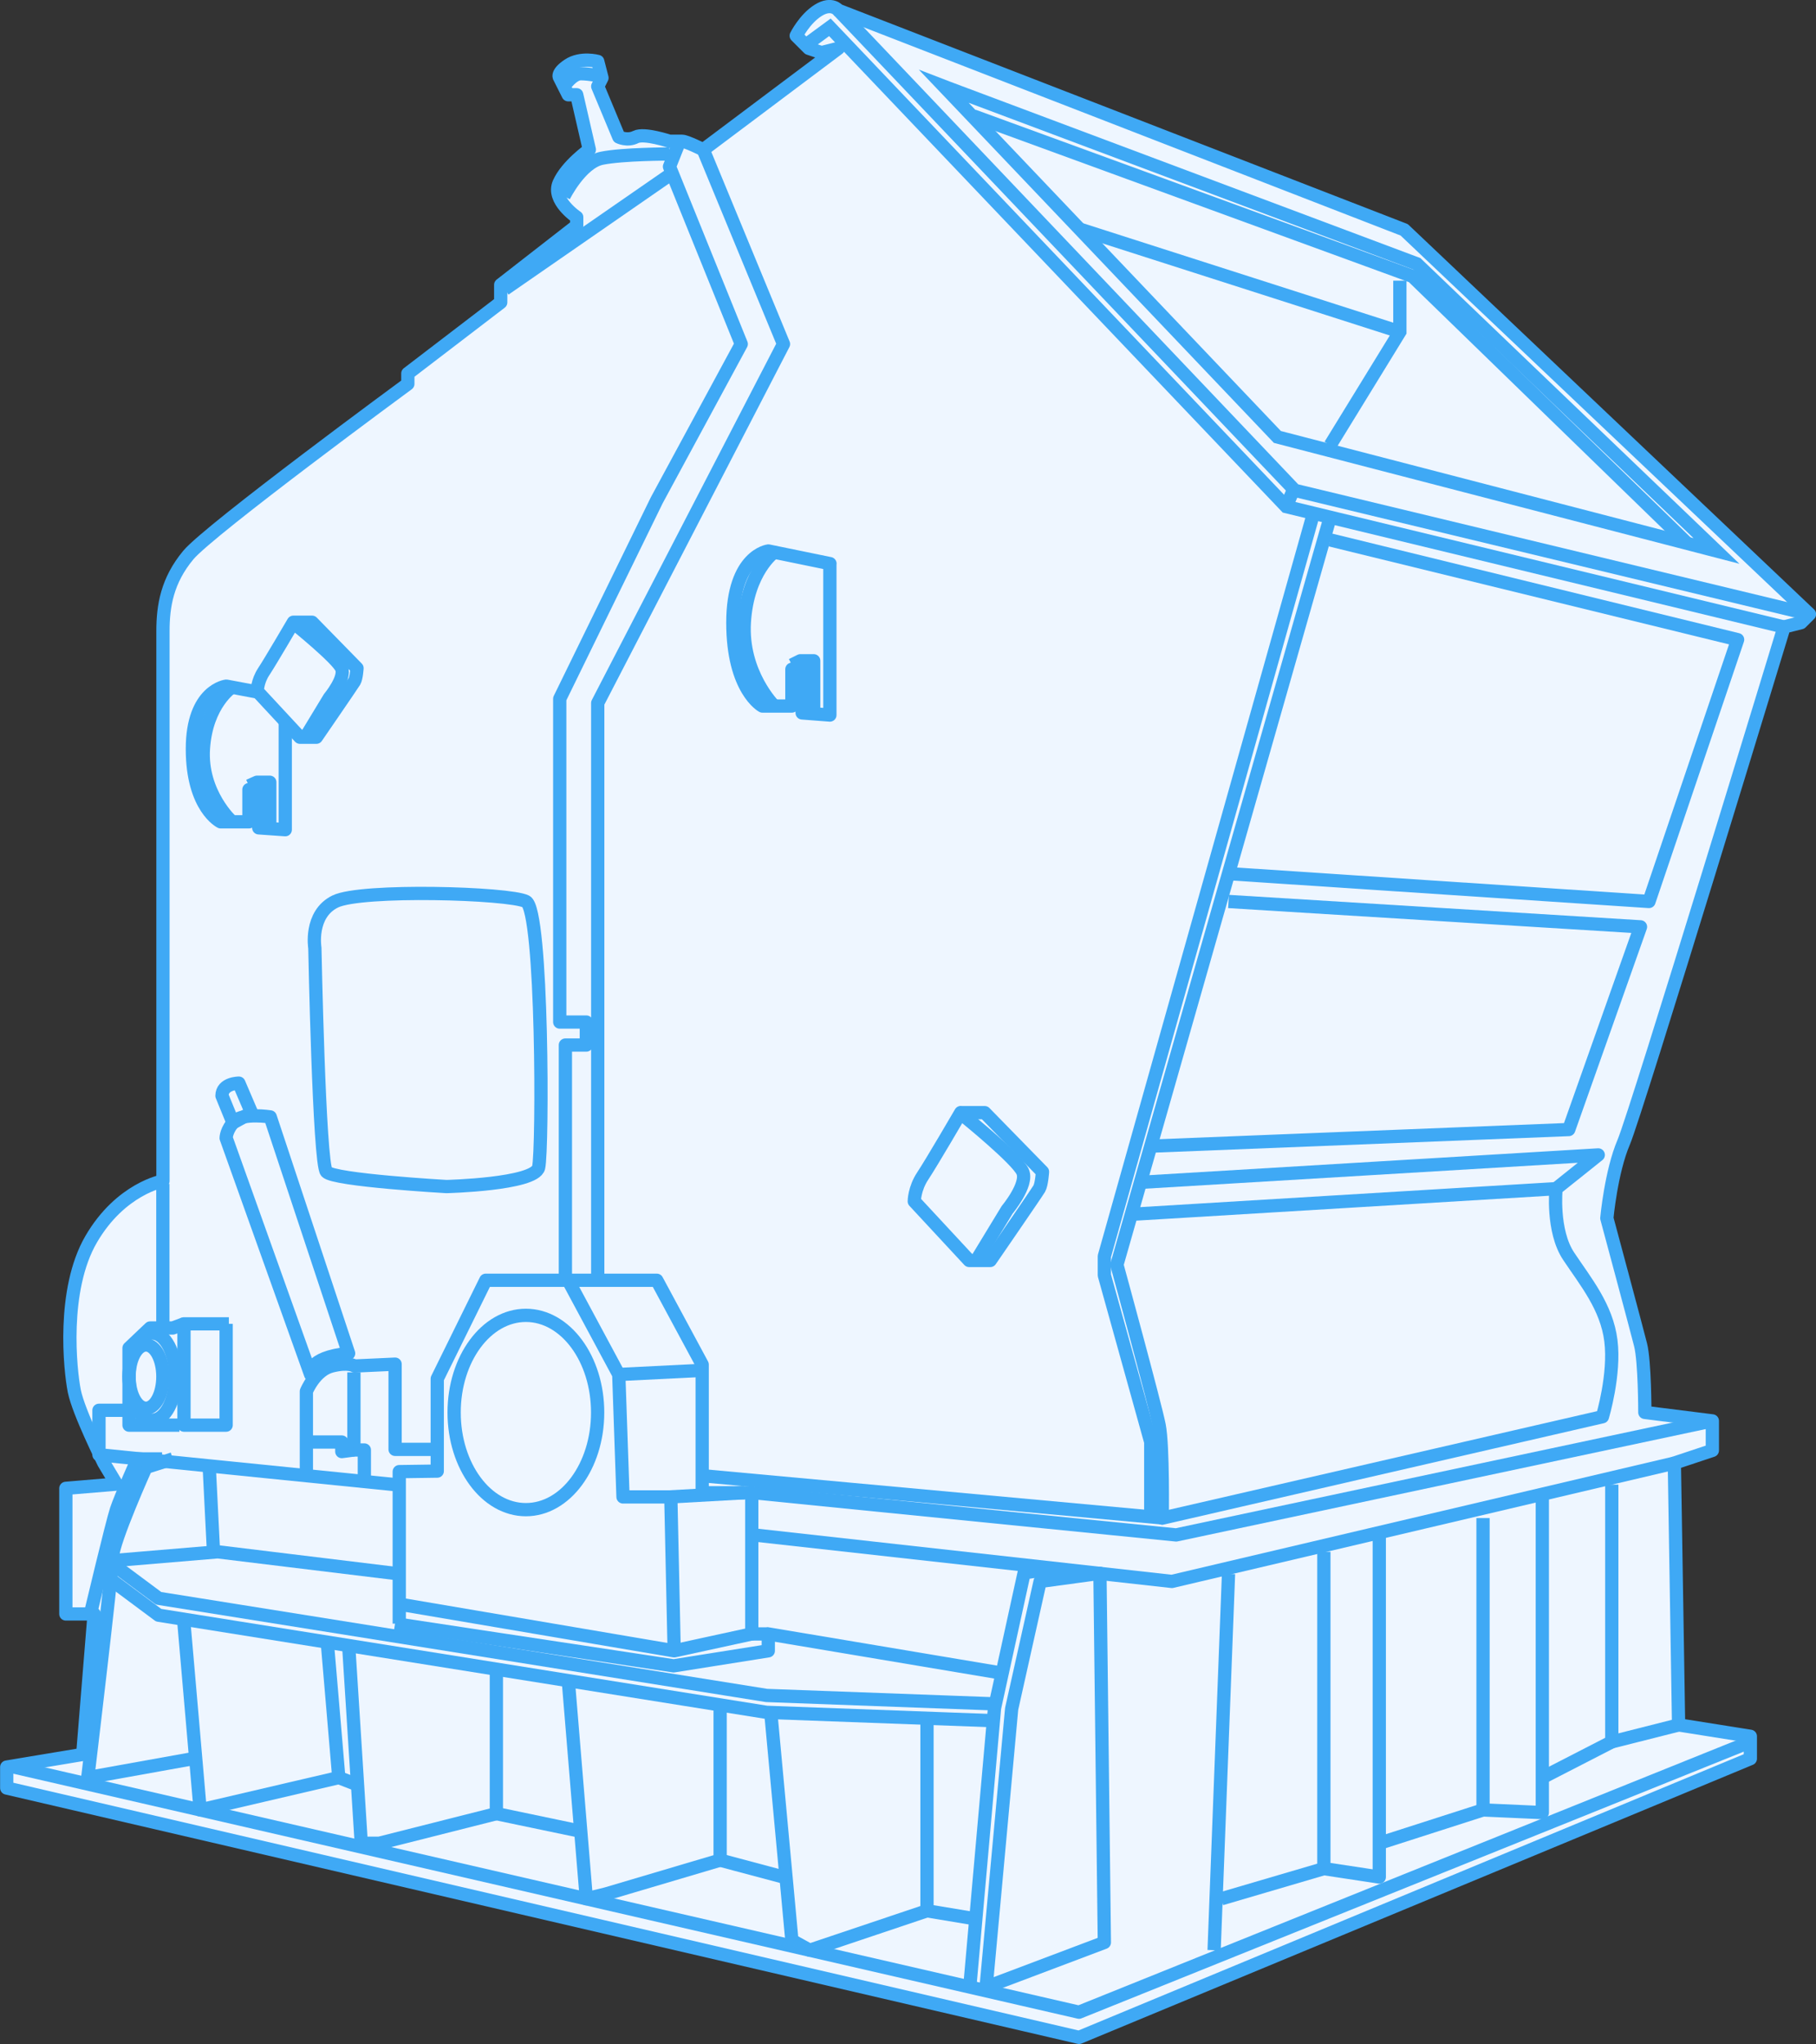 <?xml version="1.0" encoding="UTF-8"?> <svg xmlns="http://www.w3.org/2000/svg" id="_图层_2" data-name="图层 2" viewBox="0 0 205.5 231.25"><rect x="0" y="0" width="205.5" height="231.25" fill="#333333" stroke="none"/><defs><style> .cls-1 { fill: #eef6ff; } .cls-2 { stroke-linejoin: round; } .cls-2, .cls-3 { fill: none; stroke: #3fa9f5; stroke-width: 1.5px; } .cls-3 { stroke-miterlimit: 10; } </style></defs><g id="_图层_1-2" data-name="图层 1"><g><path class="cls-1" d="m94.87,5.47l-15.29,11.47s-1.91-.96-2.39-.96h-1.43s-2.87-.96-3.82-.48-1.91,0-1.91,0l-2.39-5.73.48-.96-.48-1.86s-1.91-.53-3.34.43-.96,1.43-.96,1.43l.96,1.91h.96l1.43,6.21s-2.54,1.79-3.42,3.76,1.99,3.88,1.99,3.88v.96l-8.6,6.69v1.99l-10.51,8.04v1.18s-22.45,16.49-24.84,19.36-2.87,5.73-2.87,8.6v62.21s-4.78.85-8.12,6.58c-3.34,5.73-2.39,14.81-1.91,17.2s3.34,8.12,3.34,8.12l1.43,2.39-5.73.48v14.21h3.2l-1.29,15.89-8.6,1.43v2.37l121.35,28.21,75.96-31.53v-2.53l-8.12-1.29-.48-29.62,4.3-1.43v-3.34l-7.64-.96s0-5.73-.48-7.64-3.82-14.33-3.82-14.33c0,0,.48-5.26,1.91-8.6s18.15-58.29,18.15-58.29l1.91-.48.96-.96-45.86-43.48L94.87,1.17s-.75-.96-2.28,0c-1.54.96-2.49,2.87-2.49,2.87l1.43,1.43,1.43.48,1.91-.48Z"></path><path class="cls-2" d="m94.87,5.47l-15.29,11.47s-1.91-.96-2.39-.96h-1.43s-2.87-.96-3.82-.48-1.91,0-1.91,0l-2.39-5.73.48-.96-.48-1.86s-1.91-.53-3.34.43-.96,1.43-.96,1.43l.96,1.91h.96l1.43,6.21s-2.54,1.79-3.42,3.76,1.99,3.88,1.99,3.88v.96l-8.6,6.69v1.99l-10.51,8.04v1.18s-22.45,16.49-24.84,19.36-2.87,5.73-2.87,8.6v62.21s-4.78.85-8.12,6.58c-3.34,5.73-2.39,14.81-1.91,17.2s3.34,8.12,3.34,8.12l1.43,2.39-5.73.48v14.21h3.2l-1.29,15.89-8.6,1.43v2.37l121.35,28.21,75.96-31.53v-2.53l-8.12-1.29-.48-29.62,4.3-1.43v-3.34l-7.64-.96s0-5.73-.48-7.64-3.82-14.33-3.82-14.33c0,0,.48-5.26,1.91-8.6s18.15-58.29,18.15-58.29l1.91-.48.96-.96-45.86-43.48L94.87,1.17s-.75-.96-2.28,0c-1.54.96-2.49,2.87-2.49,2.87l1.43,1.43,1.43.48,1.91-.48Z"></path><polygon class="cls-3" points="106.81 9.77 107.33 9.97 160.32 29.84 194.24 62.33 144.55 49.43 106.81 9.77"></polygon><polyline class="cls-3" points="110.16 13.12 158.62 30.82 159.84 31.27 190.92 61.46"></polyline><polyline class="cls-3" points="158.41 31.75 158.41 37.53 150.53 50.36"></polyline><line class="cls-3" x1="122.18" y1="25.92" x2="158.41" y2="37.53"></line><polyline class="cls-3" points="91.16 5.11 93.91 3.09 145.55 57.31 201.88 70.93"></polyline><polyline class="cls-3" points="94.87 1.17 146.52 55.47 204.75 69.49"></polyline><line class="cls-3" x1="146.52" y1="55.05" x2="145.55" y2="57.31"></line><polyline class="cls-2" points="148.64 58.06 124.97 142.11 124.97 144.27 130.22 163.13 130.22 171.73"></polyline><polyline class="cls-2" points="150.53 61.08 196.63 72.36 186.6 101.98 139.02 98.83"></polyline><polyline class="cls-2" points="139.02 101.98 185.64 104.85 177.52 127.78 130.22 129.66"></polyline><path class="cls-2" d="m128.02,137.37l48.06-2.9s-.48,4.78,1.43,7.64c1.91,2.87,4.3,5.73,4.78,9.56s-.96,8.6-.96,8.6l-49.81,11.47s.12-8.12-.35-10.51-4.78-18.15-4.78-18.15l24.13-84.55"></path><polyline class="cls-2" points="129.27 133.74 180.86 130.65 176.08 134.47"></polyline><polyline class="cls-2" points="198.06 197.05 122.1 227.63 1.28 199.83"></polyline><path class="cls-2" d="m10.31,182.24s2.39-10.03,2.87-11.47,2.39-5.73,2.39-5.73h2.77"></path><polyline class="cls-2" points="189.46 165.52 132.61 178.9 85.31 173.64"></polyline><polyline class="cls-2" points="85.31 168.87 133.09 173.64 193.76 160.74"></polyline><line class="cls-2" x1="79.58" y1="166.95" x2="131.65" y2="171.73"></line><polyline class="cls-2" points="119.22 177.4 115.89 177.94 112.54 193.23 109.74 224.79"></polyline><polygon class="cls-2" points="111.59 224.79 124.97 219.74 124.47 177.98 117.7 178.9 114.48 193.31 111.59 224.79"></polygon><polyline class="cls-2" points="79.58 16.94 88.66 38.92 67.64 79.53 67.64 144.83"></polyline><polyline class="cls-2" points="12.72 176.92 17.95 180.81 86.75 191.8 112.54 192.75"></polyline><polyline class="cls-2" points="12.72 178.83 17.95 182.72 86.75 193.71 112.54 194.66"></polyline><path class="cls-2" d="m19.55,165.04l-3.03.96s-3.76,8.35-3.79,10.15c-.03,1.8-2.8,24.94-2.8,24.94l11.85-2.13"></path><polyline class="cls-2" points="20.82 183.68 22.65 204.75 38.34 201.09 37.06 186.06"></polyline><polyline class="cls-2" points="39.45 186.06 40.88 208.52 42.92 208.52 56.17 205.17 56.17 189.23"></polyline><polyline class="cls-2" points="64.29 189.89 66.35 214.8 68.59 214.25 81.49 210.43 81.49 192.75"></polyline><polyline class="cls-2" points="87.22 193.71 89.61 219.51 91.63 220.62 104.9 216.16 104.9 194.66"></polyline><line class="cls-2" x1="38.34" y1="201.09" x2="40.27" y2="201.84"></line><line class="cls-2" x1="56.17" y1="205.17" x2="65.69" y2="207.16"></line><line class="cls-2" x1="81.49" y1="210.43" x2="88.66" y2="212.34"></line><line class="cls-2" x1="104.9" y1="216.16" x2="110.43" y2="217.08"></line><polyline class="cls-2" points="44.7 183.68 76.23 188.45 86.94 186.75 86.94 184.84 113.41 189.28"></polyline><polyline class="cls-2" points="45.18 181.47 76.29 186.75 85.07 184.84 85.07 168.87 79.46 168.87 79.46 154.37 74.32 144.83 60.12 144.83 54.97 144.83 49.48 155.97 49.48 163.53 49.48 166.42 45.18 166.48 45.18 183.68"></polyline><line class="cls-2" x1="85.07" y1="184.84" x2="86.94" y2="184.84"></line><ellipse class="cls-2" cx="59.51" cy="159.79" rx="8.12" ry="10.99"></ellipse><polyline class="cls-2" points="64.29 144.83 70.02 155.49 70.5 169.34 75.91 169.34 76.29 186.75"></polyline><line class="cls-2" x1="75.76" y1="169.34" x2="84.23" y2="168.87"></line><line class="cls-2" x1="70.02" y1="155.49" x2="79.46" y2="155.02"></line><ellipse class="cls-2" cx="16.52" cy="155.73" rx="1.91" ry="3.58"></ellipse><ellipse class="cls-2" cx="17.23" cy="155.73" rx="2.63" ry="4.93"></ellipse><polyline class="cls-2" points="25.59 149.76 25.59 161.22 20.82 161.22 20.82 149.76 25.9 149.76"></polyline><polyline class="cls-2" points="20.3 161.22 14.6 161.22 14.6 152.5 16.99 150.23 19.55 150.23 20.82 149.76"></polyline><polyline class="cls-2" points="14.32 159.54 11.2 159.54 11.2 164.57 44.7 167.95"></polyline><polyline class="cls-2" points="13.17 176.51 24.64 175.55 45.18 178.05"></polyline><line class="cls-2" x1="23.68" y1="166" x2="24.16" y2="175.55"></line><polyline class="cls-2" points="76.71 16.46 75.76 18.85 83.88 38.92 74.32 56.59 63.34 79.05 63.34 115.62 66.35 115.62 66.35 118.22 63.98 118.22 63.98 144.83"></polyline><path class="cls-2" d="m108.72,125.87h2.71l6.54,6.69s-.09,1.43-.37,1.91-5.54,8.12-5.54,8.12h-2.39l-6.21-6.69s0-1.43.96-2.87,4.3-7.17,4.3-7.17Z"></path><path class="cls-2" d="m109.2,126.35s5.9,4.78,6.53,6.21-1.76,4.3-1.76,4.3l-3.26,5.36"></path><path class="cls-2" d="m33.2,70.39h2.11l5.09,5.2s-.07,1.12-.29,1.49-4.31,6.32-4.31,6.32h-1.86l-4.83-5.2s0-1.12.74-2.23c.74-1.12,3.35-5.58,3.35-5.58Z"></path><path class="cls-2" d="m33.57,70.76s4.59,3.72,5.08,4.83-1.37,3.35-1.37,3.35l-2.53,4.17"></path><path class="cls-2" d="m93.91,63.76v17.13l-3.14-.24v-4.89l-1.16-.05v4.16h-3.34s-3.34-1.78-3.34-9.42,4.02-8.12,4.02-8.12l6.97,1.43Z"></path><polyline class="cls-2" points="89.61 75.23 90.57 74.75 92.08 74.75 92.08 80.65"></polyline><path class="cls-2" d="m87.61,62.46s-3.02,2.14-3.38,7.93c-.35,5.79,3.38,9.48,3.38,9.48"></path><path class="cls-2" d="m32.28,81.61v12.25l-3-.21v-4.28l-1.11-.05v3.65h-3.2s-3.2-1.55-3.2-8.24,3.84-7.11,3.84-7.11l3.99.75"></path><polyline class="cls-2" points="28.17 88.9 29.08 88.49 30.53 88.49 30.53 93.65"></polyline><path class="cls-2" d="m26.25,77.73s-2.89,1.87-3.23,6.94c-.34,5.07,3.23,8.29,3.23,8.29"></path><path class="cls-2" d="m35.63,107.24s-.64-3.82,2.31-5.26,19.67-.96,21.58,0,1.91,28.19,1.43,30.1c-.48,1.91-10.43,2.15-10.43,2.15,0,0-12.75-.72-13.58-1.67s-1.31-25.32-1.31-25.32Z"></path><path class="cls-2" d="m39.45,153.1l-8.87-26.75s-3.07-.48-4.03.48-.96,1.91-.96,1.91l9.56,26.75s-.48-1.91,4.3-2.39Z"></path><path class="cls-2" d="m25.12,123.96l1.25,3.06,2.09-1.15-1.43-3.34s-1.91,0-1.91,1.43Z"></path><path class="cls-2" d="m34.67,166.48v-9.08s.96-2.39,2.87-2.87,2.58,0,2.58,0l4.59-.21v9.64h4.78"></path><polyline class="cls-2" points="40.05 155.25 40.05 164.03 41.23 164.03 41.23 167.6"></polyline><polyline class="cls-2" points="35.15 163.13 38.68 163.13 38.68 164.21 40.05 164.03"></polyline><line class="cls-2" x1="18.43" y1="133.93" x2="18.43" y2="149.76"></line><path class="cls-2" d="m63.81,22.2s1.91-3.82,4.3-4.3,7.64-.48,7.64-.48"></path><line class="cls-2" x1="57.12" y1="32.71" x2="75.76" y2="19.81"></line><path class="cls-2" d="m63.81,9.77s.96-1.43,1.91-1.43,2.34.28,2.34.28"></path><line class="cls-2" x1="139.02" y1="178.05" x2="137.39" y2="220.62"></line><polyline class="cls-2" points="149.81 175.55 149.81 211.39 156.08 212.34 156.08 173.64"></polyline><polyline class="cls-2" points="167.82 171.73 167.82 204.75 174.53 205.05 174.53 169.34"></polyline><polyline class="cls-2" points="182.39 167.95 182.39 197.05 189.94 195.14"></polyline><line class="cls-2" x1="138.2" y1="214.8" x2="149.81" y2="211.39"></line><line class="cls-2" x1="156.08" y1="208.52" x2="167.82" y2="204.75"></line><line class="cls-2" x1="174.53" y1="201.09" x2="182.39" y2="197.05"></line></g></g></svg> 